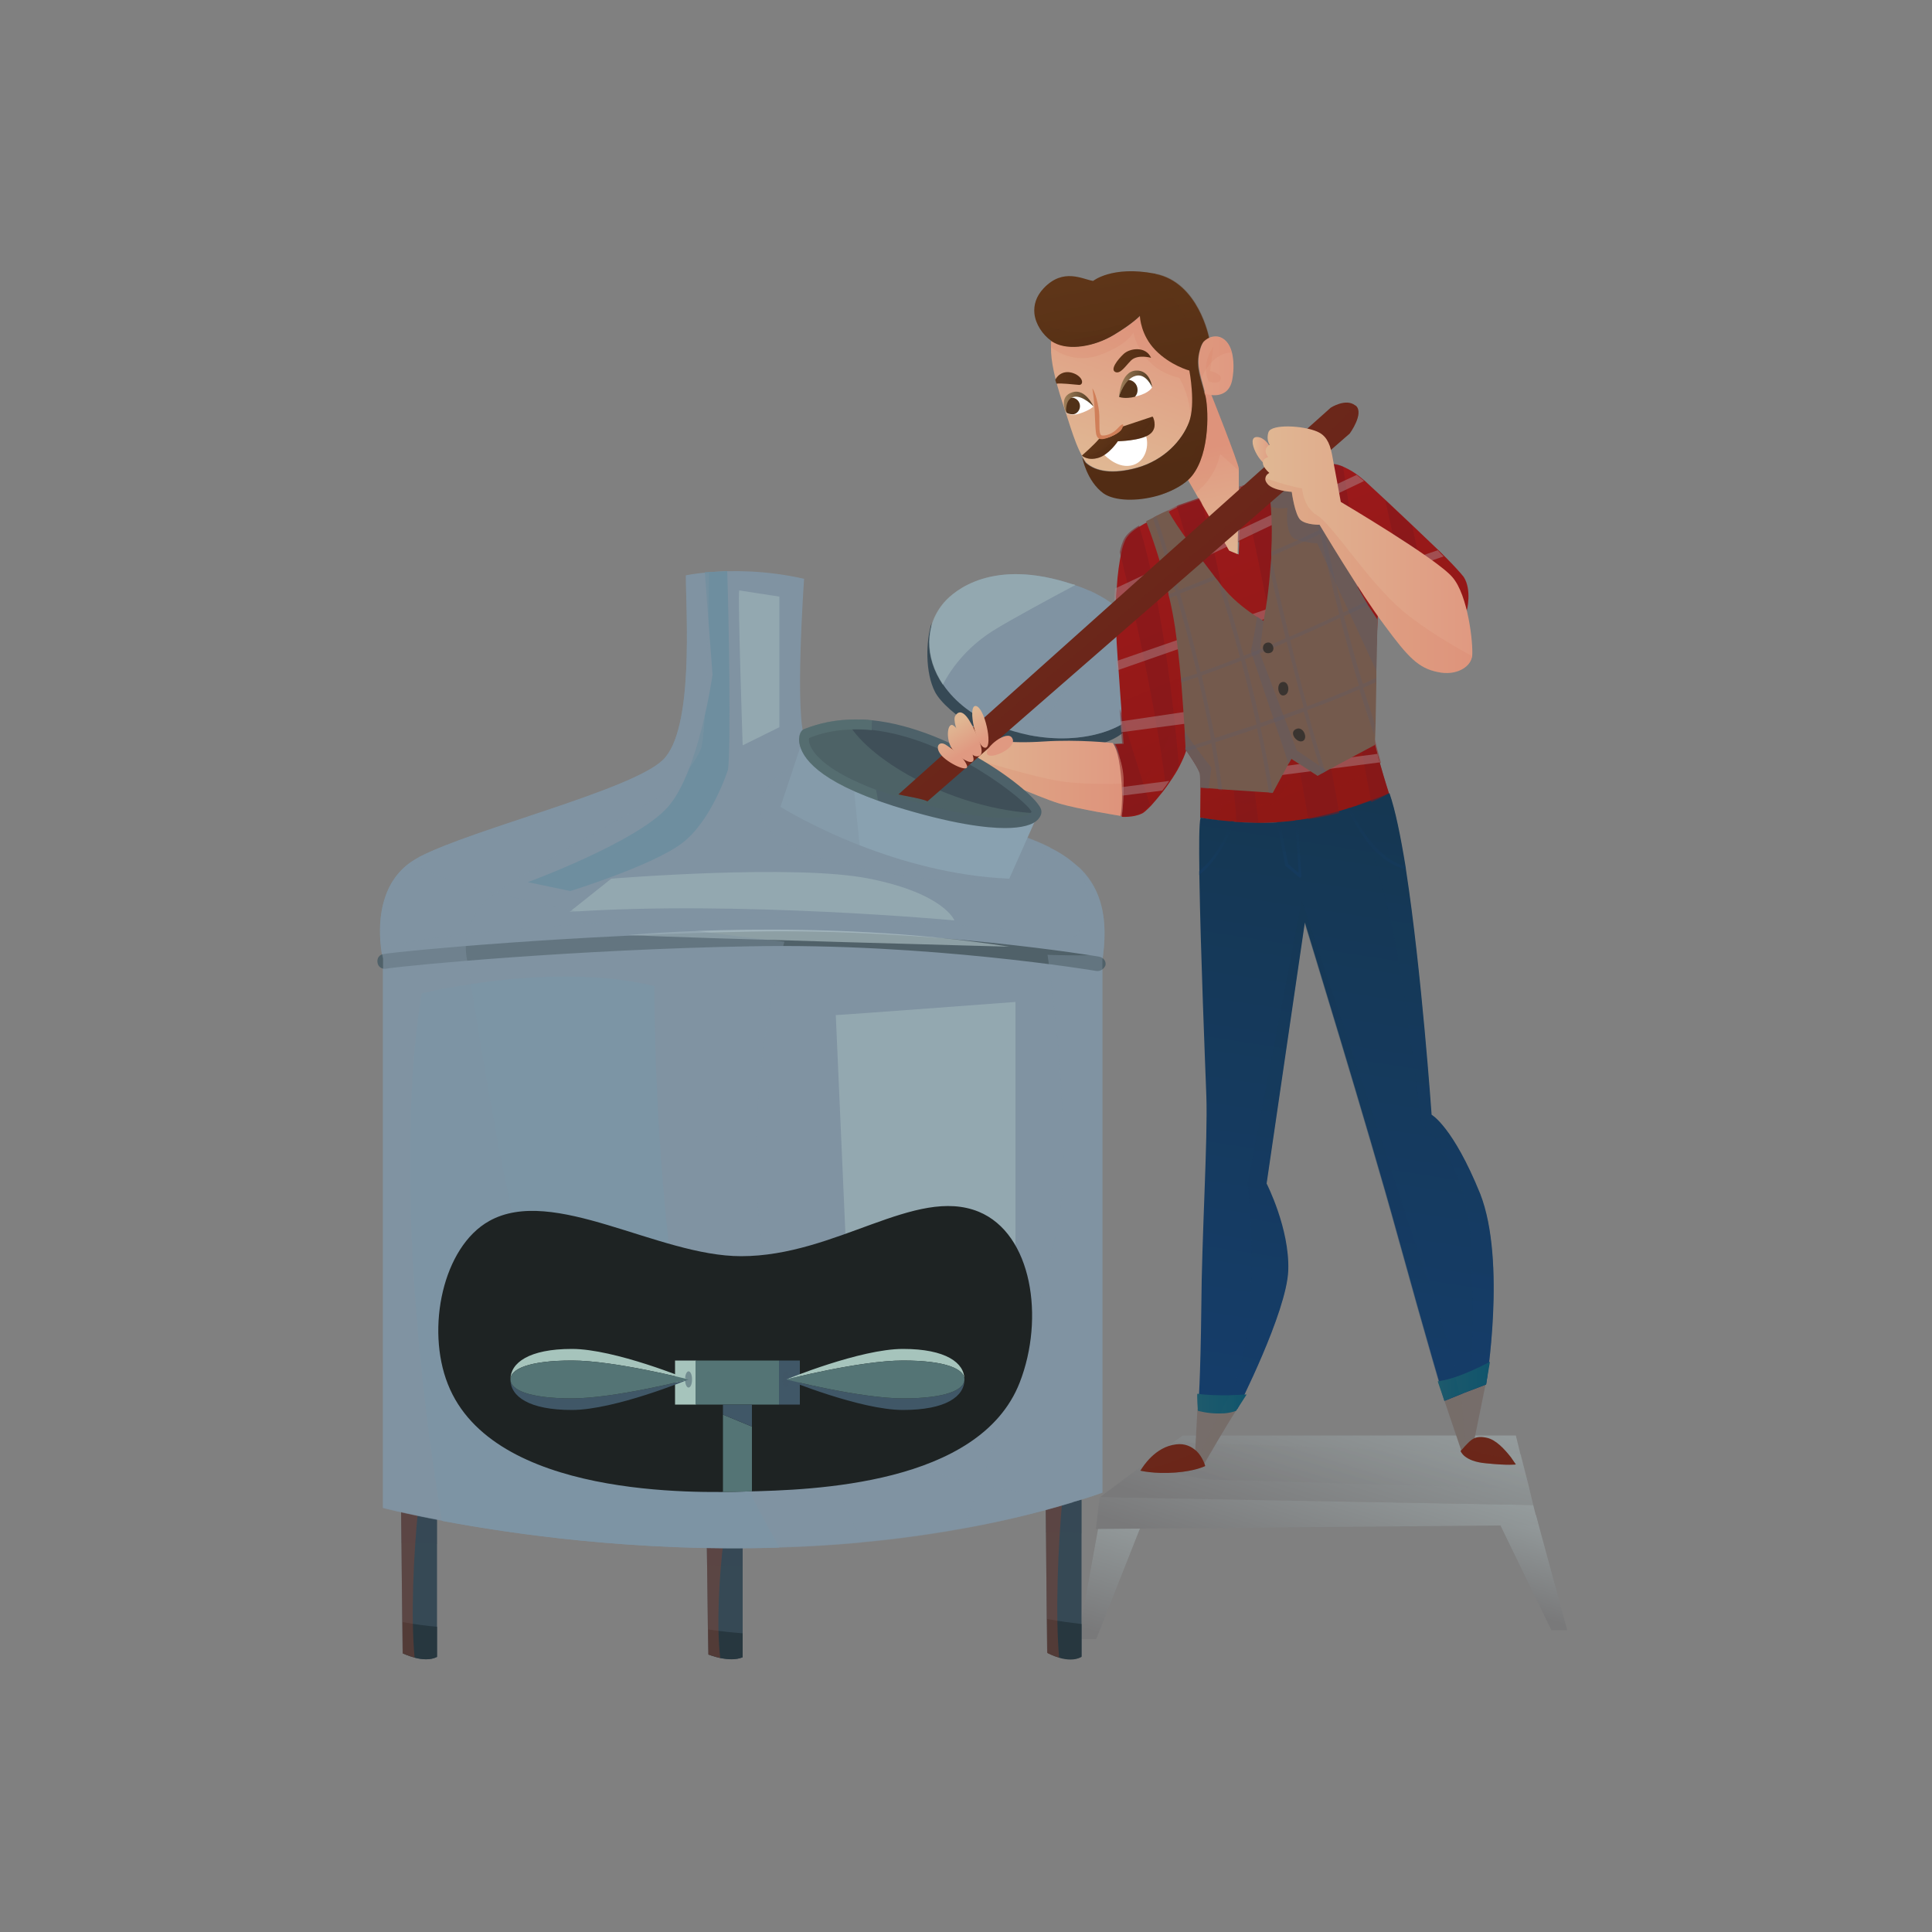<?xml version="1.0" encoding="utf-8"?>
<!-- Generator: Adobe Illustrator 27.5.0, SVG Export Plug-In . SVG Version: 6.00 Build 0)  -->
<svg version="1.1" id="Capa_1" xmlns="http://www.w3.org/2000/svg" xmlns:xlink="http://www.w3.org/1999/xlink" x="0px" y="0px"
	 viewBox="0 0 500 500" enable-background="new 0 0 500 500" xml:space="preserve">
<rect x="0" y="0" width="500" height="500" fill="#808080" stroke="none"/>
<g>
	<g>
		<linearGradient id="SVGID_1_" gradientUnits="userSpaceOnUse" x1="349.775" y1="359.144" x2="337.283" y2="399.656">
			<stop  offset="0" style="stop-color:#949B9C"/>
			<stop  offset="1" style="stop-color:#79797A"/>
		</linearGradient>
		<polygon fill="url(#SVGID_1_)" points="396.8,389.5 284.6,387.5 296,379 303.7,373.2 306.1,371.5 392.3,371.5 393.5,376.4 
			395.8,385.3 		"/>
		
			<linearGradient id="SVGID_00000167382946988663908660000003020293002065203364_" gradientUnits="userSpaceOnUse" x1="400.726" y1="393.519" x2="393.476" y2="417.029">
			<stop  offset="0" style="stop-color:#949B9C"/>
			<stop  offset="1" style="stop-color:#79797A"/>
		</linearGradient>
		<polygon fill="url(#SVGID_00000167382946988663908660000003020293002065203364_)" points="387.3,392.7 401.5,421.9 405.6,421.9 
			397.5,392.1 		"/>
		
			<linearGradient id="SVGID_00000150780636360136321420000010355550334761623475_" gradientUnits="userSpaceOnUse" x1="290.667" y1="392.011" x2="281.45" y2="421.902">
			<stop  offset="0" style="stop-color:#949B9C"/>
			<stop  offset="1" style="stop-color:#79797A"/>
		</linearGradient>
		<polygon fill="url(#SVGID_00000150780636360136321420000010355550334761623475_)" points="284.6,393.4 279,424.2 283.7,424.2 
			296,393.1 		"/>
		
			<linearGradient id="SVGID_00000119824166445042518000000002873586967959555476_" gradientUnits="userSpaceOnUse" x1="346.456" y1="374.583" x2="336.015" y2="408.442">
			<stop  offset="0" style="stop-color:#949B9C"/>
			<stop  offset="1" style="stop-color:#79797A"/>
		</linearGradient>
		<polygon fill="url(#SVGID_00000119824166445042518000000002873586967959555476_)" points="284.6,387.5 283.6,395.7 398.1,394.7 
			396.8,389.5 		"/>
	</g>
	
		<linearGradient id="SVGID_00000106149129081244526600000014191202834777576355_" gradientUnits="userSpaceOnUse" x1="351.504" y1="363.953" x2="343.205" y2="390.868">
		<stop  offset="0" style="stop-color:#949B9C"/>
		<stop  offset="1" style="stop-color:#79797A"/>
	</linearGradient>
	<path opacity="0.4" fill="url(#SVGID_00000106149129081244526600000014191202834777576355_)" d="M395.8,385.3l-83.4-2.4
		c0,0-8.5-1.3-16.4-3.9l7.8-5.8l89.8,3.2L395.8,385.3z"/>
</g>
<path fill="#364955" d="M241.1,161.2c-1.5,4.7-1.7,12.9,0.9,17.9c2.6,5,16.2,15.5,32.8,14.9c16.6-0.6,19.4-7.1,22-14.4
	c0,0-7.8,15.3-33.2,8.8C238.1,181.9,241.1,161.2,241.1,161.2z"/>
<linearGradient id="SVGID_00000106139313520464722440000002770633852543617925_" gradientUnits="userSpaceOnUse" x1="324.185" y1="116.796" x2="329.558" y2="116.796">
	<stop  offset="0" style="stop-color:#E0B793"/>
	<stop  offset="1" style="stop-color:#E09981"/>
</linearGradient>
<path fill="url(#SVGID_00000106139313520464722440000002770633852543617925_)" d="M328.7,120.4c2.1-0.9,0-7.1-3.3-7.3
	C322,112.9,326.5,121.3,328.7,120.4z"/>
<g>
	<g>
		<path fill="#364955" d="M113.1,391.5v37.3c-1.7,0.9-4,0.7-5.8,0.2c-1.7-0.5-3.1-1.1-3.1-1.1l-0.1-8.1l-0.2-20.4l-0.1-9.3l4.4,0.7
			L113.1,391.5z"/>
		<path fill="#27373F" d="M113.1,421v7.8c-3.4,1.8-8.8-0.9-8.8-0.9l-0.1-8.1C107.5,420.4,110.6,420.8,113.1,421z"/>
		<path opacity="0.3" fill="#364955" d="M113.1,391.5v8.1c-2.8-0.4-6.3-0.3-9.2-0.2l-0.1-9.3l4.4,0.7L113.1,391.5z"/>
		<path opacity="0.4" fill="#94412B" d="M107.3,429c-1.7-0.5-3.1-1.1-3.1-1.1l-0.1-8.1l-0.3-29.7l4.4,0.7
			C107,402.4,106.3,418.7,107.3,429z"/>
	</g>
	<g>
		<path fill="#364955" d="M192.2,398.9v30c-1.7,0.7-4,0.5-5.8,0.2c-1.7-0.4-3.1-0.9-3.1-0.9l-0.1-6.5l-0.2-16.4l-0.1-7.4l4.4,0.5
			L192.2,398.9z"/>
		<path fill="#27373F" d="M192.2,422.7v6.2c-3.5,1.5-8.8-0.7-8.8-0.7l-0.1-6.5C186.6,422.2,189.7,422.5,192.2,422.7z"/>
		<path opacity="0.3" fill="#364955" d="M192.2,398.9v6.5c-2.8-0.3-6.3-0.3-9.2-0.2l-0.1-7.4l4.4,0.5L192.2,398.9z"/>
		<path opacity="0.4" fill="#94412B" d="M186.4,429.1c-1.7-0.4-3.1-0.9-3.1-0.9l-0.1-6.5l-0.3-23.8l4.4,0.5
			C186.1,407.7,185.4,420.8,186.4,429.1z"/>
	</g>
	<g>
		<path fill="#364955" d="M279.9,388.1v40.6c-1.7,1-4,0.7-5.8,0.2c-1.7-0.5-3.1-1.2-3.1-1.2l-0.1-8.8l-0.2-22.2l-0.1-10.1l4.4,0.7
			L279.9,388.1z"/>
		<path fill="#27373F" d="M279.9,420.3v8.5c-3.5,2-8.8-1-8.8-1l-0.1-8.8C274.3,419.6,277.4,420,279.9,420.3z"/>
		<path opacity="0.3" fill="#364955" d="M279.9,388.1v8.8c-2.8-0.4-6.3-0.4-9.2-0.2l-0.1-10.1l4.4,0.7L279.9,388.1z"/>
		<path opacity="0.4" fill="#94412B" d="M274.1,429c-1.7-0.5-3.1-1.2-3.1-1.2l-0.1-8.8l-0.3-32.3l4.4,0.7
			C273.8,400,273.1,417.8,274.1,429z"/>
	</g>
</g>
<path fill="#8093A2" d="M285.5,247c-0.1,0.5-0.1,1-0.2,1.4v137.9c-2.5,0.9-5,1.7-7.5,2.4c-9.4,2.9-18.9,5.1-28.4,6.8
	c-8.8,1.6-17.6,2.8-26.3,3.6c-7.2,0.7-14.4,1.1-21.3,1.3c-3.9,0.1-7.7,0.2-11.4,0.2c-32.1,0-59.7-4.1-75.9-7.1
	c-9.7-1.8-15.4-3.3-15.4-3.3s0-41.6,0-79.8V248c0,0-0.3-1-0.5-2.7c-0.6-5-0.9-15.8,7.3-21.9c0.8-0.6,1.7-1.1,2.7-1.7
	c14.2-7.3,54.7-17.2,62.9-25c8.2-7.8,6-38.3,6-47.8c0,0,2.2-0.5,6-0.8c5.6-0.5,14.6-0.6,24.6,1.7c0,0-2.6,36.6,0.4,41.8
	c0.6,1.1,1.8,2.3,3.3,3.5c5.9,4.5,18,9.7,35,15.5c9,3.1,18,5.2,25,8.8c2.7,1.3,5,2.9,7.1,4.8C284.1,228.9,286.9,235.8,285.5,247z"/>
<path fill="#7996A8" d="M201.7,400.5c-36.9,1.2-69.2-3.5-87.3-6.9c-2.8-16.2-6.6-44.6-7.8-72.5c-1.9-42.7,2.6-64,2.6-64
	s33.6-8.4,60.1-1.9c0,0,0,42,5.2,77.6C177.7,354.8,191.6,382.6,201.7,400.5z"/>
<path fill="#6E8E9F" d="M188.2,147.8c0.4,10.6,1,46.1,0.2,51.4c0,0-4.2,13.3-12,19.1c-7.8,5.8-28.8,12.3-28.8,12.3l-11-2.3
	c0,0,28.1-10.3,36.2-19.4c8.1-9.1,11.6-34.3,11.6-34.3l-2-26.5L188.2,147.8z"/>
<path opacity="0.41" fill="#8093A2" d="M285.3,248.5v2c-16-2.5-58.7-8.6-94-7.6c-39.9,1.2-83.7,5.2-92.2,6V248c0,0-0.3-1-0.5-2.7
	c21.7-5.4,80.5-8.5,114.7-7.6c36.2,0.9,65.1,4.7,65.1,4.7c4.5-7.1,3.5-13,0.6-18.3C284.4,229.1,287.1,236.4,285.3,248.5z"/>
<g>
	<path fill="#8093A2" d="M296.1,181.8c-3.3,6.7-15.6,11.3-30,8.4c-2.4-0.5-4.8-1.2-7.3-2.1c-6.8-2.5-11.7-6.5-14.7-10.9
		c-4.8-7.1-4.8-15.4,0.3-21.3c2.6-3,12.5-11.6,33.2-4.7c0.3,0.1,0.5,0.2,0.8,0.3c1.3,0.4,2.5,0.9,3.6,1.4
		C298.4,160.3,299.6,174.6,296.1,181.8z"/>
	<path opacity="0.41" fill="#8093A2" d="M296.1,181.8c-3.3,6.7-15.6,11.3-30,8.4c10.7-8.4,16.1-25.7,15.9-37.4
		C298.4,160.3,299.6,174.6,296.1,181.8z"/>
</g>
<path opacity="0.41" fill="#8093A2" d="M271.9,219.3c-5.9,8-17,12.4-52.8,4.5c-33.3-7.4-23.9-23.1-7.2-28.8c5.9,4.5,18,9.7,35,15.5
	C255.9,213.6,264.9,215.8,271.9,219.3z"/>
<linearGradient id="SVGID_00000181076477196438577370000013381623978127242430_" gradientUnits="userSpaceOnUse" x1="312.22" y1="126.287" x2="344.378" y2="204.8">
	<stop  offset="1.000000e-02" style="stop-color:#9C191B"/>
	<stop  offset="1" style="stop-color:#8F1815"/>
</linearGradient>
<path fill="url(#SVGID_00000181076477196438577370000013381623978127242430_)" d="M379.6,158.1c-0.9-3.2-5.5-9.2-10-12.4
	c-0.1-0.1-0.1-0.1-0.2-0.2c-0.6-0.5-1.3-0.9-2-1.4c-0.1-0.1-0.2-0.1-0.3-0.2c-2.3-1.7-4.8-3.5-6.5-4.8c-1.4-1-2.3-1.7-2.3-1.7
	l-0.8,10.2l-0.2,2.2l-0.8,10.7l0,0.6c0,0-0.3,7-0.7,14.1v0c0,0.6-0.1,1.3-0.1,1.9c-0.1,1.3-0.1,2.6-0.2,3.8c-0.2,4.4-0.3,8-0.3,8.7
	c0,0.3,0.1,0.7,0.2,1.3c0.1,0.5,0.3,1.2,0.5,2c0.2,0.7,0.4,1.5,0.6,2.3v0c0.2,0.7,0.4,1.5,0.6,2.2c0,0.1,0.1,0.3,0.1,0.4
	c1.1,3.9,2.3,7.6,2.3,7.6s-1.5,1-4.5,2.3c-2.1,0.9-4.9,1.9-8.3,2.8c-2.3,0.6-5,1.2-8,1.6c-0.7,0.1-1.4,0.2-2.2,0.3
	c-3.9,0.4-7.6,0.6-10.8,0.6c-2.1,0-4-0.1-5.7-0.2c-1.7-0.1-3.1-0.2-4.4-0.4c-3.2-0.4-5-0.8-5-0.8s0.1-4.3,0.1-7.5v-0.6
	c0-0.9,0-1.7,0-2.2c0-0.3,0-0.5,0-0.7c-0.1-1.3-3.7-6.4-3.7-6.4c-0.4,1.3-1,2.6-1.7,4c-0.7,1.4-1.6,2.8-2.5,4.1
	c-0.3,0.4-0.6,0.9-0.9,1.3c-0.3,0.4-0.6,0.8-0.9,1.2c-1.1,1.4-2.2,2.7-3.1,3.7c-1.1,1.1-1.9,1.9-2.5,2.1c-2.1,1-5.1,0.8-5.1,0.8
	s0.4-1.9,0.4-5.3c0-0.7,0-1.4,0-2.2c0-0.1,0-0.2,0-0.4c0-0.8-0.1-1.7-0.2-2.7c-0.6-6.4-1.9-8.2-1.9-8.2l2.2-0.1c0,0-0.1-1-0.2-2.8
	c-0.1-0.8-0.1-1.7-0.2-2.8c-0.1-1-0.2-2.2-0.2-3.5c-0.2-3-0.5-6.4-0.7-9.8c-0.1-0.8-0.1-1.6-0.2-2.4c-0.1-1.6-0.2-3.3-0.3-4.8
	c-0.2-3.7-0.3-7.5-0.2-11c0-1.1,0.1-2.1,0.2-3.1c0.2-3.7,0.7-6.9,1.2-9.3c0,0,0,0,0,0c0.3-1.5,0.7-2.6,1.1-3.4
	c0.7-1.3,2.1-2.5,3.9-3.5c0.6-0.4,1.2-0.7,1.8-1c0.6-0.3,1.3-0.6,1.9-1c1.3-0.6,2.6-1.3,3.8-1.8c0.7-0.4,1.4-0.7,2.1-1.1
	c0.2-0.1,0.4-0.2,0.6-0.3l5.2-1.8c0.2,0.4,0.5,0.8,0.7,1.3c0,0,0,0,0,0c1.8,3.1,3.8,6.6,5.3,9.1c0.5,0.8,0.8,1.4,1.1,1.9
	c0.1,0.1,0.1,0.2,0.1,0.2c0.4,0.6,0.6,1,0.6,1l2.2,0.9c0,0,0-1.1,0.1-2.9c0-0.1,0-0.2,0-0.3c0-0.8,0-1.8,0.1-2.8
	c0.1-3.3,0.2-7.4,0.2-10.6l0.1-0.8c0,0,0.3-0.1,0.9-0.2c1.2-0.3,3.7-1,6.6-1.8c0.1,0,0.2-0.1,0.3-0.1c2.3-0.6,4.9-1.3,7.3-1.9
	c0.9-0.2,1.8-0.5,2.6-0.7c0.1,0,0.2,0,0.3-0.1c2.5-0.6,4.5-1.1,5.2-1.1c1.2-0.1,2.4,0.1,3.8,0.8c1.1,0.5,2.3,1.2,3.6,2.2
	c0.5,0.4,1.1,0.9,1.7,1.4c0.1,0.1,0.1,0.1,0.2,0.2c1.1,1,3,2.8,5.4,5c2.1,2,4.6,4.3,7,6.6c2.3,2.2,4.6,4.4,6.6,6.3
	c0.5,0.5,1.1,1.1,1.6,1.6c2.2,2.2,3.9,4.1,4.6,5C381,152.7,379.6,158.1,379.6,158.1z"/>
<linearGradient id="SVGID_00000121987417863365918580000002821005831661304455_" gradientUnits="userSpaceOnUse" x1="306.647" y1="161.85" x2="325.82" y2="208.658">
	<stop  offset="1.000000e-02" style="stop-color:#9C191B"/>
	<stop  offset="1" style="stop-color:#8F1815"/>
</linearGradient>
<path opacity="0.4" fill="url(#SVGID_00000121987417863365918580000002821005831661304455_)" d="M357.2,197.7l-13.9,8l-8.2-4.6
	l-6,7.3l-12.8-1l-0.7,4.8c-3.2-0.4-5-0.8-5-0.8s0.1-4.3,0.1-7.5v-0.6c0-0.9,0-1.7,0-2.2c0-0.3,0-0.5,0-0.7c-0.1-1.3-3.7-6.4-3.7-6.4
	c-0.4,1.3-1,2.6-1.7,4c-0.7,1.4-1.6,2.8-2.5,4.1c-0.3,0.4-0.6,0.9-0.9,1.3c-0.3,0.4-0.6,0.8-0.9,1.2c-1.1,1.4-2.2,2.7-3.1,3.7
	c-1.1,1.1-1.9,1.9-2.5,2.1c-2.1,1-5.1,0.8-5.1,0.8s0.4-1.9,0.4-5.3c0-0.7,0-1.4,0-2.2c0-0.1,0-0.2,0-0.4c3.3,0,5.6-1,5.6-1
	s6.7-10.6,8-16.6c1.3-5.8,0.6-21.6,0.5-22.1c0,0.5,9.9,35.4,10.3,38c0.3,2.6,13.5,2.4,13.5,2.4l5.3-9.2l7.3,4.8l14.5-8.7
	c0.1,0.5,0.3,1.2,0.5,2c0.2,0.7,0.4,1.5,0.6,2.3v0c0.2,0.7,0.4,1.5,0.6,2.2C357.1,197.4,357.1,197.6,357.2,197.7z"/>
<linearGradient id="SVGID_00000080182654297964509810000011613148483290358428_" gradientUnits="userSpaceOnUse" x1="305.058" y1="130.506" x2="310.185" y2="143.023">
	<stop  offset="1.000000e-02" style="stop-color:#9C191B"/>
	<stop  offset="1" style="stop-color:#8F1815"/>
</linearGradient>
<path opacity="0.4" fill="url(#SVGID_00000080182654297964509810000011613148483290358428_)" d="M316.2,139.3
	c0.5,0.8,0.8,1.4,1.1,1.9c-7.7,1.2-14.7-3.7-18.8-7.3c1.3-0.6,2.6-1.3,3.8-1.8c0.7-0.4,1.4-0.7,2.1-1.1c0.2-0.1,0.4-0.2,0.6-0.3
	l5.2-1.8c0.2,0.4,0.5,0.8,0.7,1.3c0,0,0,0,0,0C312.7,133.3,314.8,136.8,316.2,139.3z"/>
<linearGradient id="SVGID_00000163772300193392626210000003539444287820246926_" gradientUnits="userSpaceOnUse" x1="325.058" y1="123.874" x2="329.828" y2="135.521">
	<stop  offset="1.000000e-02" style="stop-color:#9C191B"/>
	<stop  offset="1" style="stop-color:#8F1815"/>
</linearGradient>
<path opacity="0.4" fill="url(#SVGID_00000163772300193392626210000003539444287820246926_)" d="M335.7,121.8
	c-1,4.5-3.8,11.5-11.6,16.7c-1.3,0.8-2.5,1.5-3.8,1.9c0-0.1,0-0.2,0-0.3c0-0.8,0-1.8,0.1-2.8c0.1-3.3,0.2-7.4,0.2-10.6l0.1-0.8
	c0,0,0.3-0.1,0.9-0.2c1.2-0.3,3.7-1,6.6-1.8c0.1,0,0.2-0.1,0.3-0.1C330.8,123.1,333.4,122.5,335.7,121.8z"/>
<g>
	<path fill="#766D6A" d="M320.2,364.6c-2.2,3.2-8.6,14.3-8.6,14.3l-1.5-2l-0.8-1.1l0.6-11.2c0,0,0.6,0.5,4.6,0.6c0.5,0,0.9,0,1.3,0
		C319,365.1,320.2,364.6,320.2,364.6z"/>
	<path opacity="0.3" fill="#766D6A" d="M320.2,364.6c-2.2,3.2-8.6,14.3-8.6,14.3l-1.5-2c1.6-3.3,4.6-9.4,5.7-11.7
		C319,365.1,320.2,364.6,320.2,364.6z"/>
</g>
<g>
	<path fill="#766D6A" d="M384.6,357.6l-3,14.8l-2.1,2.1l-1.2,1.2l-4.5-13.3c1.2-0.6,2.7-1.3,4.3-2
		C381.3,359,384.6,357.6,384.6,357.6z"/>
	<path opacity="0.3" fill="#766D6A" d="M379.5,374.6l-1.2,1.2l-4.5-13.3c1.2-0.6,2.7-1.3,4.3-2C378.4,364,379.1,371.1,379.5,374.6z"
		/>
</g>
<linearGradient id="SVGID_00000157295748903709637270000007741196428789543071_" gradientUnits="userSpaceOnUse" x1="359.537" y1="207.689" x2="334.873" y2="366.695">
	<stop  offset="0" style="stop-color:#153752"/>
	<stop  offset="1" style="stop-color:#153D6A"/>
</linearGradient>
<path fill="url(#SVGID_00000157295748903709637270000007741196428789543071_)" d="M384.6,358.3l-3.9,1.5l-2.1,0.8l-4.7,1.9
	c0,0-4.6-15.4-12.2-42.9c-7.6-27.6-24-80.9-24-80.9l-9.9,67.6c0,0,6,11.7,5.6,22.5c-0.4,10.8-13.1,35.7-13.1,35.7
	c-1.1,0.6-2.5,0.9-4,0.9c-3.1,0-6.2-0.9-6.2-0.9s0.6-7.7,0.8-26.1c0.1-18.4,1.7-43.5,1.3-54.8c-0.3-8-1.5-37.7-1.8-56.6
	c0-0.3,0-0.7,0-1c-0.1-7.3-0.1-12.8,0.3-14.4c0,0,3.3,0.6,8.1,1c0.3,0,0.5,0,0.8,0.1c3.3,0.2,7.2,0.4,11.2,0.1c0.3,0,0.5,0,0.8-0.1
	c1.3-0.1,2.6-0.2,3.8-0.4h0c0.2,0,0.5-0.1,0.7-0.1c4.5-0.6,9-1.8,12.8-3c0.2-0.1,0.5-0.1,0.7-0.2c0.5-0.2,1.1-0.4,1.6-0.5
	c5-1.7,8.4-3.2,8.4-3.2c1.5,4.3,2.9,11.2,4.2,19.2c0,0.3,0.1,0.6,0.1,0.8c4,26,6.6,63.2,6.6,63.2s5.5,3,12.6,20.5
	C389.9,326.5,384.6,358.3,384.6,358.3z"/>
<g opacity="0.4">
	
		<linearGradient id="SVGID_00000071540053689066824590000006257681855667848363_" gradientUnits="userSpaceOnUse" x1="315.919" y1="211.973" x2="313.583" y2="227.029">
		<stop  offset="0" style="stop-color:#153752"/>
		<stop  offset="1" style="stop-color:#153D6A"/>
	</linearGradient>
	<path fill="url(#SVGID_00000071540053689066824590000006257681855667848363_)" d="M319.4,212.5c-1.7,5.5-5.2,10.9-9.1,14
		c0-0.3,0-0.7,0-1c3.6-3,6.8-8,8.3-13.1C318.9,212.5,319.1,212.5,319.4,212.5z"/>
</g>
<g opacity="0.4">
	
		<linearGradient id="SVGID_00000049904559109945341950000002205212504456776125_" gradientUnits="userSpaceOnUse" x1="357.285" y1="210.143" x2="355.203" y2="223.567">
		<stop  offset="0" style="stop-color:#153752"/>
		<stop  offset="1" style="stop-color:#153D6A"/>
	</linearGradient>
	<path fill="url(#SVGID_00000049904559109945341950000002205212504456776125_)" d="M363.7,224.9c-1.9-0.4-3.7-1.3-5.6-2.7
		c-4.8-3.7-8.1-10.1-9.4-13c0.2-0.1,0.5-0.1,0.7-0.2c1.4,3.1,5.3,10.4,10.8,13.7c1.1,0.7,2.2,1.1,3.4,1.4
		C363.6,224.3,363.7,224.6,363.7,224.9z"/>
</g>
<g opacity="0.4">
	
		<linearGradient id="SVGID_00000018211602096498165630000008463099182964872631_" gradientUnits="userSpaceOnUse" x1="334.884" y1="211.963" x2="332.625" y2="226.525">
		<stop  offset="0" style="stop-color:#153752"/>
		<stop  offset="1" style="stop-color:#153D6A"/>
	</linearGradient>
	<path fill="url(#SVGID_00000018211602096498165630000008463099182964872631_)" d="M336.8,226.7c0,0.2-0.1,0.3-0.2,0.4
		c-0.1,0-0.1,0-0.2,0c-0.1,0-0.2,0-0.2-0.1l-3.5-2.9c-0.1-0.1-0.1-0.1-0.1-0.2c-1.2-6.1-1.8-9.4-2.1-11.2c0.3,0,0.5,0,0.8-0.1
		c0.4,2.7,1.4,7.6,2.1,11l2.7,2.3l-0.9-13.6h0c0.2,0,0.5-0.1,0.7-0.1L336.8,226.7z"/>
</g>
<linearGradient id="SVGID_00000039132151233139322070000014652541500460879287_" gradientUnits="userSpaceOnUse" x1="365.335" y1="239.208" x2="345.296" y2="368.398">
	<stop  offset="0" style="stop-color:#153752"/>
	<stop  offset="1" style="stop-color:#153D6A"/>
</linearGradient>
<path opacity="0.4" fill="url(#SVGID_00000039132151233139322070000014652541500460879287_)" d="M378.5,360.7l-4.7,1.9
	c0,0-4.6-15.4-12.2-42.9c-7.6-27.6-24-80.9-24-80.9l-9.9,67.6c0,0,6,11.7,5.6,22.5c-0.4,10.8-13.1,35.7-13.1,35.7
	c-1.1,0.6-2.5,0.9-4,0.9c3.9-7.7,5.5-11.3,7-25.3c1.7-15.4-0.3-34-0.3-34l14-73.2c0,0,19.2,57.8,30.1,90.7
	C372.6,340.2,376.3,352.6,378.5,360.7z"/>
<linearGradient id="SVGID_00000139995006703067131370000014054830075308986756_" gradientUnits="userSpaceOnUse" x1="379.105" y1="210.501" x2="356.768" y2="354.504">
	<stop  offset="0" style="stop-color:#153752"/>
	<stop  offset="1" style="stop-color:#153D6A"/>
</linearGradient>
<path opacity="0.4" fill="url(#SVGID_00000139995006703067131370000014054830075308986756_)" d="M384.6,358.3l-3.9,1.5
	c0.3-8.9,0.7-26.5-0.2-40.4c-1.4-19.6-12.7-28.4-12.7-28.4s-0.7-7.4-4.1-31.2c-3.2-22.1-6.9-35.1-12.6-51.4c5-1.7,8.4-3.2,8.4-3.2
	c6.4,18.4,10.9,83.3,10.9,83.3s5.5,3,12.6,20.5C389.9,326.5,384.6,358.3,384.6,358.3z"/>
<g>
	
		<linearGradient id="SVGID_00000060718862527738420520000003940629483338652086_" gradientUnits="userSpaceOnUse" x1="244.598" y1="200.492" x2="290.783" y2="200.492">
		<stop  offset="0" style="stop-color:#E0B793"/>
		<stop  offset="1" style="stop-color:#E09981"/>
	</linearGradient>
	<path fill="url(#SVGID_00000060718862527738420520000003940629483338652086_)" d="M290.8,202.2c0,0.2,0,0.4,0,0.6
		c0,5.3-0.5,8.4-0.5,8.4s-11.4-1.8-16.3-3.3c-5.5-1.7-20.1-8.2-23.9-9.9c-1.3-0.6-2.4-1.3-3.2-2c-1.6-1.3-2.3-2.4-2.3-2.4l4.2-3.9
		c6.3,1.9,12.2,2.8,21.3,2.2c9.1-0.6,17.9,0.4,17.9,0.4S290.8,196.6,290.8,202.2z"/>
	<path opacity="0.2" fill="#D78066" d="M290.8,202.8c0,5.3-0.5,8.4-0.5,8.4s-11.4-1.8-16.3-3.3c-5.5-1.7-20.1-8.2-23.9-9.9
		c-1.3-0.6-2.4-1.3-3.2-2l0.6-0.7c9.7,2.4,19.2,5.6,26.5,6.8C279,203,286.5,202.9,290.8,202.8z"/>
</g>
<g>
	
		<linearGradient id="SVGID_00000106829901848566101400000003659109059045941931_" gradientUnits="userSpaceOnUse" x1="282.263" y1="119.303" x2="295.946" y2="82.358">
		<stop  offset="0" style="stop-color:#E0B793"/>
		<stop  offset="1" style="stop-color:#E09981"/>
	</linearGradient>
	<path fill="url(#SVGID_00000106829901848566101400000003659109059045941931_)" d="M308.1,108.4L308.1,108.4
		c-0.1,0.3-0.2,0.6-0.3,0.8c-1.8,4.7-6.4,9.8-13.5,11.8c-6.2,1.7-10.7,1-13.2-1.3c-2.7-3.7-4.2-9.9-6.2-15.7
		c-1.8-5.6-3-10.5-2.9-14.2c0-0.6,0-1.3,0.1-1.8c0.3,0.2,0.6,0.4,0.9,0.6c3.8,2.1,10.4,1,15.4-2c5-3,6.8-5,6.8-5s0.1,4.9,4,8.9
		c3.9,4,8.8,5.3,8.8,5.3S309.4,103.6,308.1,108.4z"/>
	<path opacity="0.2" fill="#D78066" d="M308.1,108.4c0-6-2.9-10.6-2.9-10.6C294.9,95.4,293.3,86,293.3,86s-1.2,3.1-8.5,5.8
		c-5.6,2.1-10.2,0.1-12.9-2c0-0.6,0-1.3,0.1-1.8c0.3,0.2,0.6,0.4,0.9,0.6c3.8,2.1,10.4,1,15.4-2c5-3,6.8-5,6.8-5s0.1,4.9,4,8.9
		c3.9,4,8.8,5.3,8.8,5.3S309.4,103.6,308.1,108.4z"/>
</g>
<g>
	
		<linearGradient id="SVGID_00000160155177348461740170000008714707652280607931_" gradientUnits="userSpaceOnUse" x1="318.473" y1="146.183" x2="312.571" y2="115.775">
		<stop  offset="0" style="stop-color:#E0B793"/>
		<stop  offset="1" style="stop-color:#E09981"/>
	</linearGradient>
	<path fill="url(#SVGID_00000160155177348461740170000008714707652280607931_)" d="M320.6,126.7c-0.1,6.6-0.3,16.7-0.3,16.7
		l-2.2-0.9c0,0-4.7-8-7.9-13.5c-0.3-0.5-0.6-1-0.8-1.4c-1.3-2.2-2.1-3.7-2.2-3.8c0,0,3.3-3.6,4.4-9.4c1-5.5,0-13,0-13l1.7,0.3
		c0,0,7.1,17.8,7.3,19.6c0,0.1,0,0.3,0,0.5C320.6,122.7,320.6,124.5,320.6,126.7z"/>
	<path opacity="0.2" fill="#D78066" d="M320.6,121.8l-4.8-4.3c-0.9,4.1-3.4,7.9-6.4,10c-1.3-2.2-2.1-3.7-2.2-3.8
		c0,0,3.3-3.6,4.4-9.4c1-5.5,0-13,0-13l1.7,0.3c0,0,7.1,17.8,7.3,19.6C320.6,121.4,320.6,121.6,320.6,121.8z"/>
</g>
<g opacity="0.5">
	<path fill="#7F171C" d="M305.1,198c-1,1.8-2.2,3.7-3.4,5.4c-2.3-18.4-7.7-43.9-11.9-60.5c0,0,0,0,0,0c0.3-1.5,0.7-2.6,1.1-3.4
		c0.7-1.3,2.1-2.5,3.9-3.5C300.8,155.7,303.8,183.4,305.1,198z"/>
	<path fill="#7F171C" d="M325.7,212.8c-2.1,0-4-0.1-5.7-0.2c-1.7-26.1-11-68.2-15.5-81.6c0.2-0.1,0.4-0.2,0.6-0.3l5.2-1.8
		c0.2,0.4,0.5,0.8,0.7,1.3c0,0,0,0,0,0C318.1,154.8,323.5,195.1,325.7,212.8z"/>
	<path fill="#7F171C" d="M346.6,210.4c-2.3,0.6-5,1.2-8,1.6c-4.1-24.2-13.1-68.1-17.1-86.3c1.2-0.3,3.7-1,6.6-1.8
		c0.1,0,0.2-0.1,0.3-0.1C335.2,148,343.2,191.3,346.6,210.4z"/>
	<path fill="#7F171C" d="M359.4,205.3c0,0-1.5,1-4.5,2.3c-3.4-17.9-12.8-67.8-16.3-86.5c2.5-0.6,4.5-1.1,5.2-1.1
		c1.2-0.1,2.4,0.1,3.8,0.8l8.2,54.4v0c-0.3,6.7-0.6,13.4-0.6,14.4c0,0.5,0.3,1.7,0.7,3.3C357,197.5,359.4,205.3,359.4,205.3z"/>
	<path fill="#7F171C" d="M367.1,143.8c-2.3-1.7-4.8-3.5-6.5-4.8c-0.7-3.5-1.5-6.7-2.1-9.5c2.1,2,4.6,4.3,7,6.6L367.1,143.8z"/>
	<path fill="#7F171C" d="M297.6,208.3c-1.1,1.1-1.9,1.9-2.5,2.1c-2.1,1-5.1,0.8-5.1,0.8s0.8-4.1,0.1-10.5c-0.6-6.4-1.9-8.2-1.9-8.2
		l2.2-0.1c0,0-0.3-3.8-0.6-9L297.6,208.3z"/>
</g>
<g opacity="0.5">
	<path fill="#AC8589" d="M316.2,139.3c0.5,0.9,1,1.6,1.3,2.2l-29.1,13.9c0-1.1,0.1-2.1,0.2-3.1L316.2,139.3z"/>
	<path fill="#AC8589" d="M353,124.5l-32.7,15.6c0-0.8,0-1.8,0.1-2.8l30.7-14.4c0.5,0.4,1.1,0.9,1.7,1.4
		C352.9,124.4,353,124.5,353,124.5z"/>
	<path fill="#AC8589" d="M373.6,144l-4.3,1.5l-12,4.2l-68.2,23.8c-0.1-0.8-0.1-1.6-0.2-2.4l68.6-23.7l9.9-3.4l4.7-1.6
		C372.6,143,373.1,143.5,373.6,144z"/>
	<path fill="#AC8589" d="M355.7,177c-0.1,1.3-0.1,2.6-0.2,3.8l-65.3,8.7c-0.1-0.8-0.1-1.7-0.2-2.8L355.7,177z"/>
	<path fill="#AC8589" d="M290.4,203.7l12.2-1.6c-0.3,0.4-0.6,0.9-0.9,1.3c-0.3,0.4-0.6,0.8-0.9,1.2l-10.3,1.3
		C290.4,205.3,290.4,204.5,290.4,203.7z"/>
	<path fill="#AC8589" d="M357.1,197.3l-46.5,6c0-0.9,0-1.7,0-2.2l45.9-6C356.6,195.8,356.8,196.6,357.1,197.3z"/>
</g>
<linearGradient id="SVGID_00000015340947637519137380000016275607564727403937_" gradientUnits="userSpaceOnUse" x1="287.856" y1="71.05" x2="297.947" y2="123.046">
	<stop  offset="0" style="stop-color:#5E3518"/>
	<stop  offset="1" style="stop-color:#522C14"/>
</linearGradient>
<path fill="url(#SVGID_00000015340947637519137380000016275607564727403937_)" d="M312,102.6c0.9,4.3,1,16.5-4.5,21.6
	c-2,1.8-4.9,3.2-7.9,4.1c-5.3,1.5-11.1,1.4-14-0.6c-4.4-3.2-5.5-9.3-5.5-9.3c0.3,0.4,0.6,1.1,0.9,1.4c2.6,2.3,7,3,13.2,1.3
	c7.1-2,11.7-7.1,13.5-11.8c1.8-4.7,0.1-13.4,0.1-13.4s-4.9-1.3-8.8-5.3c-3.7-3.8-4-8.4-4-8.9c0,0,0,0,0,0s-1.8,2-6.8,5
	c-5,3-11.5,4.1-15.4,2c-0.3-0.2-0.6-0.3-0.9-0.6c-2-1.5-3.9-4.1-4.2-7c-0.2-2.1,0.4-4.4,2.4-6.5c5.1-5.4,10.1-2.3,12.8-1.9
	c0,0,4.9-4,15.9-1.9h0c0.1,0,0.2,0,0.2,0.1c11.2,2.2,13.9,16.6,13.9,16.6s-0.8,0.4-1.5,1.1c-0.5,0.5-0.8,1.5-1.1,2.8
	c-0.9,3.8,0.6,6.8,1.5,10.7C311.9,102.1,311.9,102.4,312,102.6z"/>
<linearGradient id="SVGID_00000095315022525907217460000014130970007513311900_" gradientUnits="userSpaceOnUse" x1="287.666" y1="92.792" x2="296.679" y2="92.792" gradientTransform="matrix(0.979 0.204 -0.204 0.979 26.035 -56.76)">
	<stop  offset="0" style="stop-color:#5E3518"/>
	<stop  offset="1" style="stop-color:#522C14"/>
</linearGradient>
<path fill="url(#SVGID_00000095315022525907217460000014130970007513311900_)" d="M288.7,96.3c-1.5-0.6,0.5-3.2,2.1-4.7
	c1.6-1.5,5.7-2.1,7.1,1c0,0-3.5-1-5.2,0.7C291.2,94.8,290,96.8,288.7,96.3z"/>
<linearGradient id="SVGID_00000116237877968403021100000012799009125441385368_" gradientUnits="userSpaceOnUse" x1="273.164" y1="98.062" x2="280.074" y2="98.062">
	<stop  offset="0" style="stop-color:#5E3518"/>
	<stop  offset="1" style="stop-color:#522C14"/>
</linearGradient>
<path fill="url(#SVGID_00000116237877968403021100000012799009125441385368_)" d="M273.4,99.3c1-0.2,4.5,0.2,5.7,0.3
	c1.2,0.2,1.5-1.5-0.6-2.7c-2.1-1.1-4.3-0.7-5.4,1.4L273.4,99.3z"/>
<path fill="#FFFFFF" d="M296.4,112.3c1.2,2.7,0.2,7.5-3.8,8.2c-3.9,0.7-7.2-3.2-7.2-3.2l3.8-3.1L296.4,112.3z"/>
<path fill="#745A4D" d="M356.5,160.4l-0.3,13.2v0l0,1.8l0,1.1l-0.2,10.8l-0.1,3l-0.1,2.5l-12.5,6.7l-0.2,0.1l-0.9,0.5l-1.2,0.7
	l-6.8-4.4l-0.8,1.4l-3.9,7.2l-0.1,0.2l-0.9-0.1l-12.1-0.8l-1-0.1l-2.6-0.2l-2.2-0.2c0-1.7,0-3.1-0.1-3.5c-0.1-1.1-2.7-4.9-3.5-6.1
	c-0.1-0.2-0.2-0.3-0.2-0.3s0-0.2,0-0.7c0-0.7-0.1-2.1-0.2-3.9c-0.2-3.2-0.5-7.8-0.9-12.9c0-0.3-0.1-0.7-0.1-1
	c-0.4-4.2-0.9-8.8-1.5-13c-0.4-2.6-0.9-5.3-1.5-7.8c-0.1-0.3-0.2-0.7-0.2-1c-1.9-8.1-4.5-15.4-5.8-18.7c0.6-0.3,1.2-0.6,1.8-0.9
	c0.3-0.2,0.6-0.3,0.9-0.5c1-0.5,2-1,3-1.4c2.1,4.1,7.9,11.7,11.8,16.8c0.2,0.3,0.4,0.6,0.6,0.8c0.2,0.2,0.3,0.4,0.5,0.6
	c0.3,0.4,0.6,0.8,0.8,1.1c0.3,0.4,0.6,0.8,1,1.2c2.7,3.2,6.1,5.6,8.2,7c1.1,0.7,1.8,1.1,1.8,1.1s1.1-5.2,1.7-12.7
	c0.1-1.2,0.2-2.4,0.3-3.6c0,0,0,0,0,0c0-0.2,0-0.4,0-0.6c0-0.4,0-0.8,0-1.1c0.2-3.6,0.2-7.6-0.1-11.5v0c-0.2-2.5-0.5-4.9-0.9-7.3
	c3.3-0.9,7.1-1.9,10.1-2.7c0,0,0.1,0,0.1,0c0.6,1.7,1.3,3.5,2,5.5c0,0,0,0,0,0c1.1,2.8,2.3,5.9,3.6,9.2c0.1,0.3,0.3,0.6,0.4,0.9
	c2.6,6.2,5.7,12.9,9.2,18.8c0.2,0.3,0.3,0.6,0.5,0.9C354.9,157.9,355.7,159.2,356.5,160.4z"/>
<path opacity="0.4" fill="#5E5C67" d="M327,160.7l-1,8.2l9.6,25.3l7.8,5.3l-2.3,1.2l-6.8-4.4l-0.8,1.4l-9.8-29.2c0,0,0.8-2.8,1.6-9
	L327,160.7z"/>
<g>
	
		<linearGradient id="SVGID_00000144322157298991250010000012755986171418846387_" gradientUnits="userSpaceOnUse" x1="271.896" y1="94.694" x2="319.248" y2="94.694">
		<stop  offset="0" style="stop-color:#E0B793"/>
		<stop  offset="1" style="stop-color:#E09981"/>
	</linearGradient>
	<path fill="url(#SVGID_00000144322157298991250010000012755986171418846387_)" d="M318.9,98.3c-1.1,5.6-6.8,3.7-7,3.6
		c-0.3-1.4-0.7-2.6-1-3.9c-0.6-2.3-1-4.4-0.5-6.8c0.3-1.3,0.7-2.2,1.1-2.8c1-1,2.3-1.5,3.7-1.3c1.7,0.3,3,1.8,3.6,4
		C319.3,93.1,319.4,95.6,318.9,98.3z"/>
	<path opacity="0.2" fill="#D78066" d="M318.8,91.2c-2.9,0-6.3,2.4-7.9,6.9c-0.6-2.3-1-4.4-0.5-6.8c0.3-1.3,0.7-2.2,1.1-2.8
		c1-1,2.3-1.5,3.7-1.3C316.9,87.5,318.1,89,318.8,91.2z"/>
</g>
<path opacity="0.2" fill="#D78066" d="M314,89.8c0,0-3.3,4.3-1.2,8.9c0,0,2.6,1,3.1-0.5c0.5-1.5-2.7-2.2-2.7-2.2L314,89.8z"/>
<linearGradient id="SVGID_00000031928374823832351480000013044735207287886268_" gradientUnits="userSpaceOnUse" x1="299.459" y1="72.438" x2="308.916" y2="121.167">
	<stop  offset="0" style="stop-color:#5E3518"/>
	<stop  offset="1" style="stop-color:#522C14"/>
</linearGradient>
<path opacity="0.3" fill="url(#SVGID_00000031928374823832351480000013044735207287886268_)" d="M312,102.6c0.9,4.3,1,16.5-4.5,21.6
	c-2,1.8-4.9,3.2-7.9,4.1c2.3-1.8,5.4-4.5,7.7-7.9c4.1-6.1,3.7-16.4,2.1-21.6c-1.5-5.2-0.2-10.6-0.2-10.6c-1-4.9-7.3-13.8-10.3-17.5
	c0.1,0,0.2,0,0.2,0.1c11.2,2.2,13.9,16.6,13.9,16.6s-0.8,0.4-1.5,1.1c-0.5,0.5-0.8,1.5-1.1,2.8c-0.9,3.8,0.6,6.8,1.5,10.7
	C311.9,102.1,311.9,102.4,312,102.6z"/>
<linearGradient id="SVGID_00000183250332078577778720000003617334305188606365_" gradientUnits="userSpaceOnUse" x1="280.993" y1="78.758" x2="282.79" y2="88.018">
	<stop  offset="0" style="stop-color:#5E3518"/>
	<stop  offset="1" style="stop-color:#522C14"/>
</linearGradient>
<path opacity="0.3" fill="url(#SVGID_00000183250332078577778720000003617334305188606365_)" d="M295.1,81.7
	C295.1,81.6,295.1,81.6,295.1,81.7c0,0-1.8,1.9-6.8,4.9c-5,3-11.5,4.1-15.4,2c-0.3-0.2-0.6-0.3-0.9-0.6c-2-1.5-3.9-4.1-4.2-7
	c1.4,2.3,4.4,4.8,11.1,4.9c9.3,0.1,16.2-4.5,16.2-4.5S295.1,81.4,295.1,81.7z"/>
<g>
	
		<linearGradient id="SVGID_00000135675910301753031370000008620534891785209510_" gradientUnits="userSpaceOnUse" x1="286.624" y1="110.619" x2="292.951" y2="116.092">
		<stop  offset="0" style="stop-color:#5E3518"/>
		<stop  offset="1" style="stop-color:#522C14"/>
	</linearGradient>
	<path fill="url(#SVGID_00000135675910301753031370000008620534891785209510_)" d="M297.5,112.4c-2.3,1.7-8.2,1.8-8.2,1.8
		s-2.3,3.5-5.1,4.3c-2.8,0.8-4.2-0.6-4.2-0.6s3.2-2.8,4.5-4.4c0,0,1.7,0.2,3.8-0.9c2.1-1.1,2.2-2.2,2.2-2.2l7.8-2.6
		c0,0,0,0.1,0.1,0.2C298.7,108.6,299.5,111,297.5,112.4z"/>
	
		<linearGradient id="SVGID_00000127755728025103844860000003316769518698587316_" gradientUnits="userSpaceOnUse" x1="288.709" y1="110.068" x2="289.992" y2="116.678">
		<stop  offset="0" style="stop-color:#5E3518"/>
		<stop  offset="1" style="stop-color:#522C14"/>
	</linearGradient>
	<path opacity="0.3" fill="url(#SVGID_00000127755728025103844860000003316769518698587316_)" d="M297.5,112.4
		c-2.3,1.7-8.2,1.8-8.2,1.8s-2.3,3.5-5.1,4.3c-2.8,0.8-4.2-0.6-4.2-0.6c0.9,0.3,3.6-0.3,6-2.1c2.4-1.8,3.4-3,3.4-3s3.2,0.9,6.2-1
		c2-1.3,2.6-3,2.8-3.9C298.7,108.6,299.5,111,297.5,112.4z"/>
</g>
<path opacity="0.3" fill="#5E5C67" d="M356.2,175.4c-1.2,0.5-2.3,1.1-3.5,1.6c-1.8-5.9-3.4-11.8-4.9-17.5c2.2-1,4.3-2,6.3-2.9
	c-0.2-0.3-0.3-0.6-0.5-0.9c-1.9,0.9-3.9,1.8-6,2.8c-1.9-7.4-3.5-14.5-4.9-20.8c0.6-0.3,1.2-0.6,1.7-0.9c-0.1-0.3-0.3-0.6-0.4-0.9
	c-0.5,0.3-1,0.5-1.6,0.8c-0.8-3.6-1.5-6.9-2.1-9.9c0,0,0,0,0,0c-0.7-2-1.4-3.8-2-5.5c0,0-0.1,0-0.1,0c0.8,4.3,1.9,9.7,3.2,15.9
	c-4,1.9-8.2,3.8-12.3,5.6c0,0.4,0,0.8,0,1.1c4.3-1.9,8.6-3.8,12.6-5.7c1.4,6.4,3,13.4,4.9,20.8c-4,1.9-8.4,3.8-12.9,5.8
	c-1.7-6.8-3.3-13.8-4.6-20.2c-0.1,1.3-0.2,2.5-0.3,3.6c1.2,5.5,2.6,11.3,3.9,17c-3.6,1.6-7.2,3.1-10.8,4.5
	c-1.6-5.8-3.2-11.6-4.9-16.9c-0.3-0.4-0.6-0.8-1-1.2c-0.3-0.3-0.5-0.7-0.8-1.1c1.9,6.1,3.9,12.8,5.7,19.6c-3.5,1.4-6.9,2.7-10.2,3.8
	c-1.7-7.1-3.5-14-5.3-20.3c2.8-1.1,6-2.3,9.3-3.7c-0.2-0.3-0.4-0.6-0.6-0.8c-3.2,1.3-6.3,2.5-9,3.6c-2.3-8.1-4.4-14.9-5.8-19
	c-0.3,0.1-0.6,0.3-0.9,0.5c1.4,4.2,3.5,10.9,5.8,18.9c-0.6,0.2-1.2,0.5-1.8,0.7c0.1,0.3,0.2,0.7,0.2,1c0.6-0.2,1.2-0.5,1.9-0.7
	c1.7,6.2,3.6,13.2,5.3,20.2v0c-1.4,0.5-2.8,0.9-4.2,1.3c0,0.3,0.1,0.7,0.1,1c1.4-0.4,2.8-0.9,4.3-1.4c1.3,5.4,2.5,10.9,3.4,16.2
	c-2.5,0.8-4.7,1.5-6.7,2.1c0,0.4,0,0.7,0,0.7s0.1,0.1,0.2,0.3c1.9-0.6,4.1-1.3,6.6-2.1c0,0,0,0,0,0c0.7,4.2,1.4,8.2,1.8,12l1,0.1
	c-0.4-3.9-1.1-8-1.8-12.4c3.3-1.1,6.9-2.2,10.8-3.6c1.2,5.7,2.3,11.4,3.1,16.7l0.9,0.1l0.1-0.2c-0.8-5.4-1.9-11.1-3.2-16.9
	c3.6-1.2,7.4-2.6,11.2-4c1.6,5.9,3.2,11.4,4.7,16l0.9-0.5c-1.5-4.6-3.1-10-4.7-15.9c4.6-1.7,9.1-3.5,13.5-5.4c1.2,4,2.5,8,3.9,11.9
	l0.1-3c-1-3.1-2-6.2-3-9.3c1.1-0.5,2.2-1,3.2-1.4L356.2,175.4z M314.4,191c-1-5.3-2.2-10.8-3.4-16.2c3.2-1.1,6.7-2.4,10.2-3.8
	c1.4,5.4,2.8,11,4,16.5C321.4,188.7,317.7,189.9,314.4,191z M326.2,187.1c-1.2-5.5-2.6-11.1-4-16.5c3.6-1.4,7.2-2.9,10.8-4.5
	c1.4,5.8,2.9,11.6,4.4,17C333.5,184.5,329.8,185.9,326.2,187.1z M338.3,182.8c-1.5-5.4-3-11.2-4.4-17.1c4.5-1.9,8.9-3.9,12.9-5.8
	c1.5,5.7,3.1,11.7,4.9,17.5C347.4,179.3,342.8,181.1,338.3,182.8z"/>
<g>
	
		<linearGradient id="SVGID_00000103235361442402113500000000903442853019918244_" gradientUnits="userSpaceOnUse" x1="309.846" y1="363.25" x2="322.598" y2="363.25">
		<stop  offset="0" style="stop-color:#1E5A6C"/>
		<stop  offset="1" style="stop-color:#10546C"/>
	</linearGradient>
	<path fill="url(#SVGID_00000103235361442402113500000000903442853019918244_)" d="M322.6,360.9l-2.7,4.2c-1.3,0.5-2.8,0.7-4.1,0.7
		c-3.2,0.1-5.8-0.7-5.8-0.7s-0.3-4.4-0.1-4.4c2.6,0.4,5.8,0.4,8.3,0.4C320.7,361,322.6,360.9,322.6,360.9z"/>
	
		<linearGradient id="SVGID_00000178173368952901799630000016555609976862249874_" gradientUnits="userSpaceOnUse" x1="315.866" y1="363.33" x2="322.598" y2="363.33">
		<stop  offset="0" style="stop-color:#1E5A6C"/>
		<stop  offset="1" style="stop-color:#10546C"/>
	</linearGradient>
	<path opacity="0.4" fill="url(#SVGID_00000178173368952901799630000016555609976862249874_)" d="M322.6,360.9l-2.7,4.2
		c-1.3,0.5-2.8,0.7-4.1,0.7l2.3-4.7C320.7,361,322.6,360.9,322.6,360.9z"/>
</g>
<g>
	
		<linearGradient id="SVGID_00000013883615892860854910000009277719953827713695_" gradientUnits="userSpaceOnUse" x1="372.118" y1="357.452" x2="385.593" y2="357.452">
		<stop  offset="0" style="stop-color:#1E5A6C"/>
		<stop  offset="1" style="stop-color:#10546C"/>
	</linearGradient>
	<path fill="url(#SVGID_00000013883615892860854910000009277719953827713695_)" d="M385.6,352.4l-1,5.9l-6.8,2.6l-4,1.6l-1.7-5
		c1.5-0.2,3-0.6,4.5-1.1C381.3,354.8,385.6,352.4,385.6,352.4z"/>
	
		<linearGradient id="SVGID_00000161601204368770156300000013789493897852319905_" gradientUnits="userSpaceOnUse" x1="372.118" y1="359.436" x2="377.801" y2="359.436">
		<stop  offset="0" style="stop-color:#1E5A6C"/>
		<stop  offset="1" style="stop-color:#10546C"/>
	</linearGradient>
	<path opacity="0.4" fill="url(#SVGID_00000161601204368770156300000013789493897852319905_)" d="M377.8,360.9l-4,1.6l-1.7-5
		c1.5-0.2,3-0.6,4.5-1.1C377,357.8,377.4,359.5,377.8,360.9z"/>
</g>
<g>
	<path fill="#6B271A" d="M311.9,379.4c0,0-2.4,1.3-7.8,1.7c-5.4,0.4-9-0.5-9-0.5s0,0,0.1-0.1c0.5-0.8,3.7-6.1,9.2-6.7
		c2.3-0.3,4,0.6,5.2,1.7C311.3,377.1,311.9,379.4,311.9,379.4z"/>
	<path opacity="0.3" fill="#6B271A" d="M311.9,379.4c0,0-2.4,1.3-7.8,1.7c-5.4,0.4-9-0.5-9-0.5s0,0,0.1-0.1
		c3.9-0.8,10.3-2.5,14.4-5.1C311.3,377.1,311.9,379.4,311.9,379.4z"/>
</g>
<g>
	<path fill="#6B271A" d="M392.3,379c0,0-1.9,0.3-7.7-0.3c-5.8-0.5-6.6-3.2-6.6-3.2c0.4-0.4,0.8-0.8,1.1-1.2c1.6-1.7,2.6-2.9,5.7-2.2
		c2.4,0.5,4.7,3.1,6.2,5C391.8,378.3,392.3,379,392.3,379z"/>
	<path opacity="0.3" fill="#6B271A" d="M392.3,379c0,0-1.9,0.3-7.7-0.3c-5.8-0.5-6.6-3.2-6.6-3.2c0.4-0.4,0.8-0.8,1.1-1.2
		c2.4,1.5,7.5,2.8,11.8,2.8C391.8,378.3,392.3,379,392.3,379z"/>
</g>
<path opacity="0.4" fill="#5E5C67" d="M313.5,198.7c0,0-0.3,2.7-0.7,5.4l-2.2-0.2c0-1.7,0-3.1-0.1-3.5c-0.1-1.1-2.7-4.9-3.5-6.1
	c-0.1-0.2-0.2-0.3-0.2-0.3s0-0.2,0-0.7c0-0.7-0.1-2.1-0.2-3.9C311,195.6,313.5,198.7,313.5,198.7z"/>
<path opacity="0.4" fill="#5E5C67" d="M356.5,160.4l-0.3,13.2l-15.3-33c0,0-2.4,0-5.5-1c-3.1-1-2.2-8.2-2.2-8.2
	c-1.7,0.3-3.1,0.1-4.2-0.2v0c-0.2-2.5-0.5-4.9-0.9-7.3c3.3-0.9,7.1-1.9,10.1-2.7c0,0,0.1,0,0.1,0c0.6,1.7,1.3,3.5,2,5.5c0,0,0,0,0,0
	c1.1,2.8,2.3,5.9,3.6,9.2c0.1,0.3,0.3,0.6,0.4,0.9c2.6,6.2,5.7,12.9,9.2,18.8c0.2,0.3,0.3,0.6,0.5,0.9
	C354.9,157.9,355.7,159.2,356.5,160.4z"/>
<g>
	<path fill="#3A3430" d="M328,166.3c-1.8,0.3-1.4,3.2,0.6,2.7C330.3,168.6,329.5,166,328,166.3z"/>
	<path fill="#3A3430" d="M331.6,176.6c-1.4,0.6-0.8,4,0.9,3.3C334.1,179.3,333.5,175.8,331.6,176.6z"/>
	<path fill="#3A3430" d="M335.6,188.6c-2.3,0.8,0,3.8,1.5,3.2C338.6,191.2,337.4,188,335.6,188.6z"/>
</g>
<g>
	<path fill="#506169" d="M284.1,251.3c-0.1,0-0.2,0-0.3,0c-0.4-0.1-44-7.3-89.4-6.4c-45.2,0.8-89,4.9-94.5,5.8
		c-1,0.2-2.1-0.5-2.2-1.6c-0.2-1.1,0.5-2.1,1.6-2.2c5.6-0.9,49.7-5,95.1-5.8c45.8-0.9,89.7,6.4,90.1,6.5c1.1,0.2,1.8,1.2,1.6,2.2
		C285.8,250.6,285,251.3,284.1,251.3z"/>
</g>
<path opacity="0.6" fill="#A1B5B9" d="M191.3,152.8c-0.4,1.3,0.9,40.1,0.9,40.1l9.5-4.7v-33.8L191.3,152.8z"/>
<path opacity="0.6" fill="#A1B5B9" d="M147.4,236l10.8-8.6c0,0,47.4-3.9,66.8,0c19.4,3.9,22,10.8,22,10.8S190.9,233,147.4,236z"/>
<path opacity="0.6" fill="#A1B5B9" d="M216.3,262.7c1.3,0,46.5-3.4,46.5-3.4v78.9c0,0-27.1,0.4-43.5-7.3L216.3,262.7z"/>
<path opacity="0.41" fill="#8093A2" d="M277.8,388.8c-85.5,25.9-178.7,1.5-178.7,1.5s0-140.9,0-142.2c0,0-4.7-19,9.5-26.3
	c14.2-7.3,54.7-17.2,62.9-25c8.2-7.8,6-38.3,6-47.8c0,0,2.2-0.5,6-0.8c-0.1,11.1-0.7,42.1-2.1,45.6c-1.7,4.3-7.8,10.8-7.8,10.8
	s-36.6,19.8-46.1,27.1c-9.5,7.3-6.5,17.2-6.5,17.2s8.2,54.3,13.4,72c5.2,17.7,54.7,44,90.9,55.6
	C243.4,382.3,262.8,386.3,277.8,388.8z"/>
<g>
	<path fill="#89A1B0" d="M268.5,211l-7.3,16.4c-14.5-0.6-28.1-4.5-38.6-8.6c-12.5-4.9-20.6-10-20.6-10l5.8-17.5
		c0,0,3.9,5.7,13.1,10.6c3,1.6,6.5,3.1,10.6,4.3C259,214.2,268.5,211,268.5,211z"/>
	<path opacity="0.41" fill="#8093A2" d="M222.5,218.8c-12.5-4.9-20.6-10-20.6-10l5.8-17.5c0,0,3.9,5.7,13.1,10.6
		C221.4,208.1,222,214.3,222.5,218.8z"/>
</g>
<g>
	<path fill="#3F4F58" d="M268.6,210.5c0,0.2,0,0.3-0.1,0.5c-1.7,3.5-14.7,2.6-33.2-2.6c-18.5-5.2-30.1-14.6-26.7-18.5
		c1.3-1.6,5.2-2.7,11-2.6c5.4,0.1,12.3,1.2,20.4,3.9C256.2,196.5,269.1,206.7,268.6,210.5z"/>
	<path opacity="0.4" fill="#627F7C" d="M268.6,210.5c0,0.2,0,0.3-0.1,0.5c-1.7,3.5-14.7,2.6-33.2-2.6c-18.5-5.2-30.1-14.6-26.7-18.5
		c1.3-1.6,5.2-2.7,11-2.6C225.4,197.2,247.2,209.6,268.6,210.5z"/>
</g>
<g>
	<g>
		<path fill="#4D6169" d="M225.7,186.4c-1.5-0.2-3-0.2-4.4-0.2c-4.8,0-9.2,0.9-13.2,2.5c-1,0.4-1.3,1.8-1.3,2.9
			c0.2,3.3,3.1,9.4,20.4,15.6c1.3,0.5,2.7,0.9,4.1,1.4c15.1,4.7,24,5.7,28.8,5.7c4.3,0,7.3-0.8,8.6-2.3c0.6-0.7,0.9-1.4,0.8-2.2
			C269.2,206,246.9,188.6,225.7,186.4z M266.8,210.3c-0.6,0.7-2.7,1.4-6.7,1.4c-4.7,0-13.3-1-28.1-5.6c-1.9-0.6-3.7-1.2-5.3-1.8
			c-12.6-4.7-16.1-9-17-11.4c-0.4-1-0.4-1.7-0.3-2c3.6-1.4,7.6-2.2,11.9-2.2c1.4,0,2.9,0.1,4.3,0.2c20.4,2.2,40.5,18.8,41.3,21.1
			C267,210.1,267,210.1,266.8,210.3z"/>
	</g>
	<path opacity="0.4" fill="#627F7C" d="M227.2,207.2c-17.3-6.1-20.2-12.3-20.4-15.6c-0.1-1.1,0.2-2.5,1.3-2.9
		c4-1.7,8.5-2.5,13.2-2.5c1.4,0,2.9,0.1,4.4,0.2c-0.1,0.8-0.1,1.7-0.1,2.6c-1.4-0.2-2.9-0.2-4.3-0.2c-4.3,0-8.3,0.7-11.9,2.2
		c-0.1,0.4-0.1,1,0.3,2c1,2.3,4.5,6.7,17,11.4C226.9,205.3,227.1,206.2,227.2,207.2z"/>
</g>
<path opacity="0.6" fill="#B6C8CB" d="M162.5,242c0,0,49.1-4.7,98.7,3C261.1,245,182.3,242.9,162.5,242z"/>
<path opacity="0.41" fill="#8093A2" d="M285.5,247c-0.1,0.5-0.1,1-0.2,1.4v137.9c-2.5,0.9-5,1.7-7.5,2.4c-9.4,2.9-18.9,5.1-28.4,6.8
	c8-20.7,24.6-68.8,25.6-88.5c1.3-25.4-3.9-59.9-3.9-59.9S280.5,247.5,285.5,247z"/>
<g>
	<path fill="#6B271A" d="M349.3,112.2L240,207.4c0,0-0.2-0.4-5-1.3c-0.7-0.1-1.5-0.3-2.5-0.5l111.9-100.1c0,0,3.9-2.5,6.3-0.6
		c0.1,0,0.1,0.1,0.2,0.1C353.1,107,349.3,112.2,349.3,112.2z"/>
	<path opacity="0.2" fill="#6B271A" d="M349.3,112.2L240,207.4c0,0-0.2-0.4-5-1.3c11.7-10,75.1-63.8,82-69.6
		c7-5.9,28.1-25.2,33.7-31.6c0.1,0,0.1,0.1,0.2,0.1C353.1,107,349.3,112.2,349.3,112.2z"/>
</g>
<path opacity="0.41" fill="#8093A2" d="M223.1,399.2c-66.3,6.2-123.9-8.9-123.9-8.9s0-129.8,0-141.4V248c0,0-0.3-1-0.5-2.7
	c-0.6-5-0.9-15.8,7.3-21.9c13.9,6.9,44.4,14.5,97,20.3c0,0-13.8,47.4-3.5,90.9C205,357.9,215,381.9,223.1,399.2z"/>
<linearGradient id="SVGID_00000022562909758539240580000009132986054336568754_" gradientUnits="userSpaceOnUse" x1="251.432" y1="184.436" x2="255.537" y2="190.935">
	<stop  offset="0" style="stop-color:#E0B793"/>
	<stop  offset="1" style="stop-color:#E09981"/>
</linearGradient>
<path fill="url(#SVGID_00000022562909758539240580000009132986054336568754_)" d="M255.1,193.5c1.9-0.4-0.3-10.6-2.6-10.8
	C250.2,182.6,252.8,194,255.1,193.5z"/>
<linearGradient id="SVGID_00000070085371858314204000000012143535847932876426_" gradientUnits="userSpaceOnUse" x1="248.193" y1="186.482" x2="252.299" y2="192.983">
	<stop  offset="0" style="stop-color:#E0B793"/>
	<stop  offset="1" style="stop-color:#E09981"/>
</linearGradient>
<path fill="url(#SVGID_00000070085371858314204000000012143535847932876426_)" d="M253.5,195.6c1.5-0.8-0.4-5-2.1-8.2
	c-1.7-3.2-3.2-3.8-4.2-2.1C246.1,187.1,250.5,197.1,253.5,195.6z"/>
<linearGradient id="SVGID_00000071537100291150211000000008473444232725693842_" gradientUnits="userSpaceOnUse" x1="245.329" y1="188.291" x2="249.435" y2="194.792">
	<stop  offset="0" style="stop-color:#E0B793"/>
	<stop  offset="1" style="stop-color:#E09981"/>
</linearGradient>
<path fill="url(#SVGID_00000071537100291150211000000008473444232725693842_)" d="M251.8,197c1.1-1.3-4.2-9.5-5.5-9.4
	c-1.3,0.1-1.5,4.5,0.5,6.7C248.8,196.5,251.1,197.7,251.8,197z"/>
<linearGradient id="SVGID_00000172406729710701366260000017448870792674837916_" gradientUnits="userSpaceOnUse" x1="242.635" y1="189.993" x2="246.74" y2="196.493">
	<stop  offset="0" style="stop-color:#E0B793"/>
	<stop  offset="1" style="stop-color:#E09981"/>
</linearGradient>
<path fill="url(#SVGID_00000172406729710701366260000017448870792674837916_)" d="M245,192.9c-1.9-1.4-3.2,0.3-1.5,2.4
	c1.7,2.2,7.6,5,6.7,2.7C249.2,195.7,247.2,194.4,245,192.9z"/>
<linearGradient id="SVGID_00000039839096501279556120000011575245242092736673_" gradientUnits="userSpaceOnUse" x1="252.764" y1="183.597" x2="256.869" y2="190.097">
	<stop  offset="0" style="stop-color:#E0B793"/>
	<stop  offset="1" style="stop-color:#E09981"/>
</linearGradient>
<path fill="url(#SVGID_00000039839096501279556120000011575245242092736673_)" d="M255.5,195.2c1,1.5,7.8-1.7,6.5-4.1
	C260.8,188.6,254.5,193.6,255.5,195.2z"/>
<g>
	
		<linearGradient id="SVGID_00000020376791116740066080000001893271569598063026_" gradientUnits="userSpaceOnUse" x1="326.963" y1="142.363" x2="381.082" y2="142.363">
		<stop  offset="0" style="stop-color:#E0B793"/>
		<stop  offset="1" style="stop-color:#E09981"/>
	</linearGradient>
	<path fill="url(#SVGID_00000020376791116740066080000001893271569598063026_)" d="M381,169.8c0,0.2,0,0.3-0.1,0.4
		c-0.5,2.4-4,4.8-8.9,3.7c-4.9-1-7.6-3.8-13.7-12.1c-6.2-8.2-16.8-26-16.8-26s-3.3,0.1-4.9-1.2c-1.5-1.3-2.3-7.3-2.3-7.3
		s-4.9-0.3-6.3-2.1c-0.5-0.6-0.6-1.1-0.5-1.5c0.1-0.9,1-1.3,1-1.3c-3.6-3.3-0.3-4.1-0.3-4.1c-1.7-2.2,0.4-3.2,0.4-3.2
		s-1-1.3-0.3-3.3c0.8-2.1,8.9-1.7,12.6-0.1c2.1,0.9,3.2,2.7,3.8,5.8c0.6,3.1,2.3,12.4,2.3,12.4s24.9,14.7,28.9,19.5
		C379.9,154,381.3,166.5,381,169.8z"/>
	<path opacity="0.2" fill="#D78066" d="M381,169.8c0,0.2,0,0.3-0.1,0.4c-0.5,2.4-4,4.8-8.9,3.7c-4.9-1-7.6-3.8-13.7-12.1
		c-6.2-8.2-16.8-26-16.8-26s-3.3,0.1-4.9-1.2c-1.5-1.3-2.3-7.3-2.3-7.3s-4.9-0.3-6.3-2.1c-0.5-0.6-0.6-1.1-0.5-1.5
		c2.7,1.1,7.5,2.4,9.5,2.7c0,0,0.2,4.8,3.9,7c3.8,2.2,13.2,17.1,21.9,24.5C369,163.1,376.9,167.6,381,169.8z"/>
</g>
<path fill="#FFFFFF" d="M298.2,100.2c0,0-0.7,1.5-3.9,2.3c-0.2,0.1-0.4,0.1-0.6,0.1c-2.6,0.6-3.9,0.1-4.1,0c0,0,0,0,0,0v0
	c0-0.5,0.9-2.9,2.3-4.4c0.6-0.7,1.3-1.1,2.1-1.3C296.5,96.6,297.8,98.4,298.2,100.2z"/>
<path fill="#FFFFFF" d="M283,105.2c0,0-1,1-3.5,1.8c-0.6,0.2-1.2,0.3-1.6,0.3c-1.3,0.1-1.9-0.4-1.9-0.4c-0.5-1-0.6-2.8,0.7-3.8
	c0.4-0.3,0.9-0.6,1.7-0.6C280.9,102,283,105.2,283,105.2z"/>
<path fill="#D07F59" d="M282.7,100.5c0.7,0.9,1.7,4.3,1.8,7c0.1,2.7-0.2,5.1,0.7,5.2c0.9,0.1,2.7-0.3,4.2-2c1-1.1,1.5-1.1,1.2-0.3
	c-0.3,0.9-0.7,1.5-3.1,2.6c-2.4,1-3.4,0.9-3.8-0.6c-0.3-1.5-0.3-5.3-0.5-7.7C283,102.3,282.7,100.5,282.7,100.5z"/>
<path fill="#513118" d="M279.5,105.1c0,1-0.7,1.9-1.6,2.1c-1.3,0.1-1.9-0.4-1.9-0.4c-0.5-1-0.6-2.8,0.7-3.8c0.2-0.1,0.4-0.1,0.6-0.1
	C278.5,102.9,279.5,103.9,279.5,105.1z"/>
<path fill="#513118" d="M294.4,100.9c0,0.7-0.2,1.3-0.7,1.8c-2.6,0.6-3.9,0.1-4.1,0c0,0,0,0,0,0c0-0.5,0.9-2.9,2.3-4.4
	C293.2,98.3,294.4,99.4,294.4,100.9z"/>
<linearGradient id="SVGID_00000077293068874803023760000012748363592838323356_" gradientUnits="userSpaceOnUse" x1="289.582" y1="99.207" x2="298.224" y2="99.207">
	<stop  offset="5.121970e-03" style="stop-color:#9E7E59"/>
	<stop  offset="1" style="stop-color:#4E371F"/>
</linearGradient>
<path fill="url(#SVGID_00000077293068874803023760000012748363592838323356_)" d="M289.6,102.6c0,0,1.4-4.5,4.2-5.3
	c2.8-0.9,4.4,3,4.4,3s-0.5-4.6-4.2-4.4C290,96.1,289.6,102.6,289.6,102.6z"/>
<linearGradient id="SVGID_00000080919340445894050150000011180225812018669466_" gradientUnits="userSpaceOnUse" x1="275.309" y1="104.018" x2="283" y2="104.018">
	<stop  offset="5.121970e-03" style="stop-color:#9E7E59"/>
	<stop  offset="1" style="stop-color:#4E371F"/>
</linearGradient>
<path fill="url(#SVGID_00000080919340445894050150000011180225812018669466_)" d="M283,105.2c0,0-2.7-2.9-5-2.5
	c-2.4,0.4-2.1,4-2.1,4s-2.1-4.1,1.7-5.2C280.9,100.5,283,105.2,283,105.2z"/>
<g>
	<path opacity="0.6" fill="#A1B5B9" d="M278.3,151.4c-6.6,3.5-16.7,9-20.6,11.4c-5,3-10.3,7.8-13.7,14.4c-4.8-7.1-4.8-15.4,0.3-21.3
		c2.6-3,12.5-11.6,33.2-4.7C277.8,151.2,278,151.2,278.3,151.4z"/>
</g>
<g>
	<defs>
		<path id="SVGID_00000078762418156088743830000009217041709041352586_" d="M191.8,325.1c-21.5,0-48.6-18.4-65.2-9.1
			c-12,6.7-16.4,27.8-10.7,42.2c11.6,29.5,64.5,28.2,77.2,27.8c17-0.4,60.4-1.6,70.8-28.2c6.5-16.7,3.2-38.5-10.6-44.2
			C236.9,306.9,216.4,325.1,191.8,325.1z"/>
	</defs>
	<clipPath id="SVGID_00000026138229619443863010000007349398899306966710_">
		<use xlink:href="#SVGID_00000078762418156088743830000009217041709041352586_"  overflow="visible"/>
	</clipPath>
	<path clip-path="url(#SVGID_00000026138229619443863010000007349398899306966710_)" fill="#1E2323" d="M191.8,325.1
		c-21.5,0-48.6-18.4-65.2-9.1c-12,6.7-16.4,27.8-10.7,42.2c11.6,29.5,64.5,28.2,77.2,27.8c17-0.4,60.4-1.6,70.8-28.2
		c6.5-16.7,3.2-38.5-10.6-44.2C236.9,306.9,216.4,325.1,191.8,325.1z"/>
	<g clip-path="url(#SVGID_00000026138229619443863010000007349398899306966710_)">
		<g>
			<rect x="174.7" y="352.1" fill="#A6C4BC" width="5.4" height="11.4"/>
			<rect x="180" y="352.1" fill="#547475" width="21.6" height="11.4"/>
			<rect x="201.6" y="352.1" fill="#405767" width="5.4" height="11.4"/>
		</g>
		<path opacity="0.5" fill="#405767" d="M179.1,357c0-1.2-0.4-2.1-0.9-2.1c-0.5,0-0.9,0.9-0.9,2.1c0,1.2,0.4,2.1,0.9,2.1
			C178.7,359.1,179.1,358.2,179.1,357z"/>
		<ellipse opacity="0.5" fill="#405767" cx="203.4" cy="357" rx="0.9" ry="2.1"/>
		<g>
			<path fill="#A6C4BC" d="M148,352.1c11.1,0,30.2,4.9,30.2,4.9s-19.1-7.9-30.2-7.9s-15.9,3.6-15.9,7.9
				C132.1,354.3,136.9,352.1,148,352.1z"/>
			<path fill="#405767" d="M148,361.9c-11.1,0-15.9-2.2-15.9-4.9c0,4.4,4.8,7.9,15.9,7.9s30.2-7.9,30.2-7.9S159.1,361.9,148,361.9z"
				/>
			<path fill="#547475" d="M148,361.9c11.1,0,30.2-4.9,30.2-4.9s-19.1-4.9-30.2-4.9s-15.9,2.2-15.9,4.9
				C132.1,359.7,136.9,361.9,148,361.9z"/>
		</g>
		<g>
			<path fill="#A6C4BC" d="M233.7,352.1c-11.1,0-30.2,4.9-30.2,4.9s19.1-7.9,30.2-7.9c11.1,0,15.9,3.6,15.9,7.9
				C249.6,354.3,244.8,352.1,233.7,352.1z"/>
			<path fill="#405767" d="M233.7,361.9c11.1,0,15.9-2.2,15.9-4.9c0,4.4-4.8,7.9-15.9,7.9c-11.1,0-30.2-7.9-30.2-7.9
				S222.6,361.9,233.7,361.9z"/>
			<path fill="#547475" d="M233.7,361.9c-11.1,0-30.2-4.9-30.2-4.9s19.1-4.9,30.2-4.9c11.1,0,15.9,2.2,15.9,4.9
				C249.6,359.7,244.8,361.9,233.7,361.9z"/>
		</g>
	</g>
	<g clip-path="url(#SVGID_00000026138229619443863010000007349398899306966710_)">
		<polygon fill="#547475" points="187.1,366.1 187.1,393.3 194.6,393.3 194.6,369.2 		"/>
		<polygon fill="#405767" points="194.6,363.5 187.1,363.5 187.1,366.1 194.6,369.2 		"/>
	</g>
</g>
</svg>
